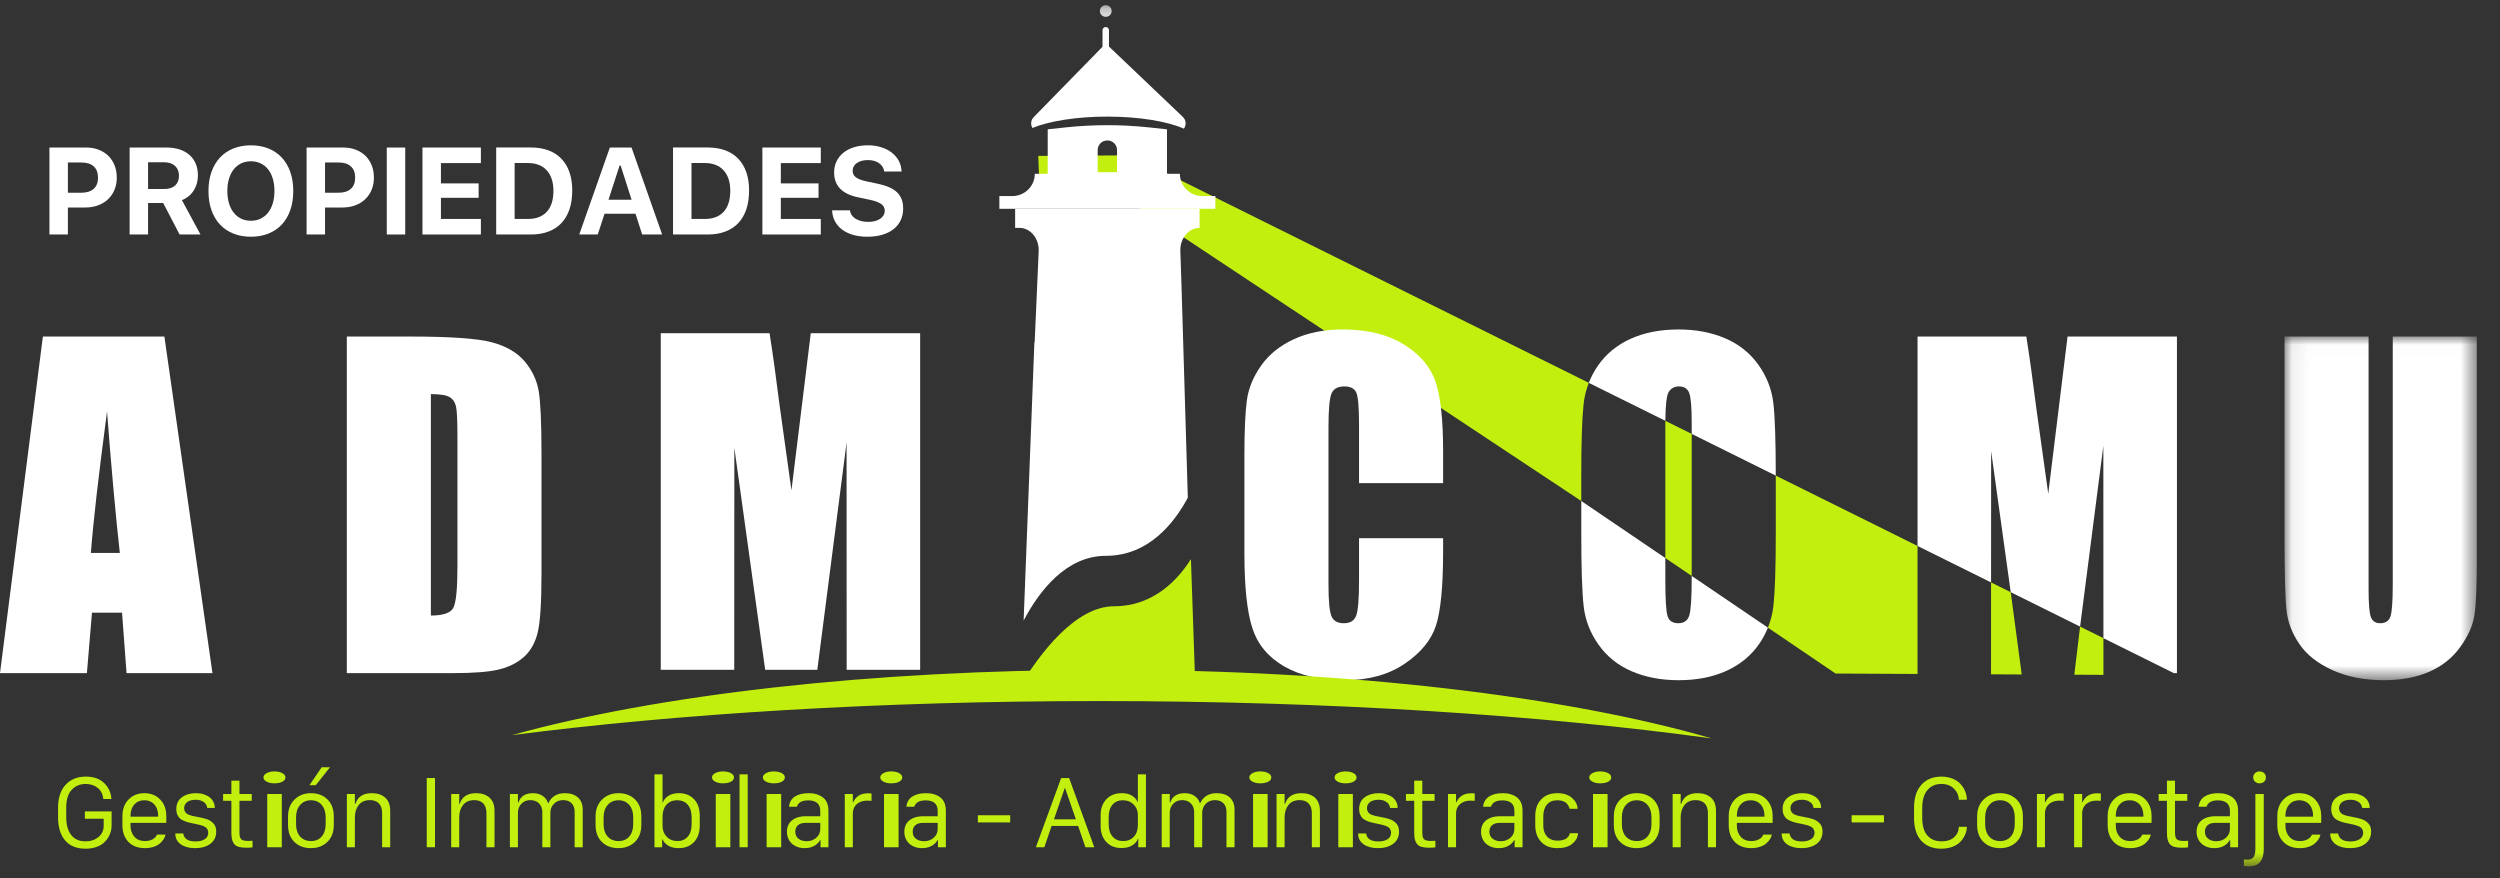 <?xml version="1.0" encoding="UTF-8"?>
<svg width="148px" height="52px" viewBox="0 0 148 52" version="1.1" xmlns="http://www.w3.org/2000/svg" xmlns:xlink="http://www.w3.org/1999/xlink">
    <rect x="0" y="0" width="148" height="52" fill="#333333" stroke="none"/>
    <title>85CCFAC1-A8A5-4CFF-AE69-D2D12B3D9A29</title>
    <defs>
        <polygon id="path-1" points="0.069 0.016 11.452 0.016 11.452 20.362 0.069 20.362"></polygon>
        <polygon id="path-3" points="0 51.288 146.98 51.288 146.98 0.308 0 0.308"></polygon>
    </defs>
    <g id="Page-1" stroke="none" stroke-width="1" fill="none" fill-rule="evenodd">
        <g id="Experiencia-Admicomu" transform="translate(-154, -136)">
            <g id="Group-104-Copy-3" transform="translate(154, 136)">
                <g id="Group-28" transform="translate(0, 9)">
                    <path d="M7.094,23.735 C6.842,21.478 6.59,18.688 6.336,15.365 C5.829,19.181 5.511,21.971 5.381,23.735 L7.094,23.735 Z M9.732,10.922 L12.578,30.849 L7.492,30.849 L7.225,27.268 L5.445,27.268 L5.145,30.849 L0,30.849 L2.539,10.922 L9.732,10.922 Z" id="Fill-1" fill="#FFFFFF"></path>
                    <path d="M25.508,14.332 L25.508,27.44 C26.224,27.44 26.666,27.29 26.832,26.991 C26.997,26.691 27.08,25.877 27.08,24.548 L27.08,16.806 C27.08,15.903 27.052,15.325 26.997,15.07 C26.942,14.816 26.816,14.629 26.619,14.51 C26.422,14.391 26.051,14.332 25.508,14.332 L25.508,14.332 Z M20.531,10.923 L24.255,10.923 C26.658,10.923 28.283,11.037 29.131,11.267 C29.978,11.497 30.622,11.875 31.064,12.399 C31.505,12.924 31.781,13.509 31.891,14.153 C32.001,14.797 32.057,16.063 32.057,17.95 L32.057,24.929 C32.057,26.718 31.976,27.914 31.814,28.516 C31.653,29.12 31.371,29.592 30.969,29.932 C30.567,30.273 30.071,30.511 29.48,30.646 C28.888,30.782 27.998,30.849 26.808,30.849 L20.531,30.849 L20.531,10.923 Z" id="Fill-3" fill="#FFFFFF"></path>
                    <path d="M54.473,10.724 L54.473,30.651 L50.123,30.651 L50.117,17.198 L48.385,30.651 L45.299,30.651 L43.473,17.506 L43.467,30.651 L39.117,30.651 L39.117,10.724 L45.557,10.724 C45.748,11.922 45.944,13.334 46.147,14.96 L46.854,20.029 L47.998,10.724 L54.473,10.724 Z" id="Fill-5" fill="#FFFFFF"></path>
                    <g id="Group-9" transform="translate(135.175, 10.906)">
                        <mask id="mask-2" fill="white">
                            <use xlink:href="#path-1"></use>
                        </mask>
                        <g id="Clip-8"></g>
                        <path d="M11.453,0.016 L11.453,13.334 C11.453,14.843 11.405,15.904 11.311,16.515 C11.216,17.127 10.937,17.754 10.471,18.398 C10.007,19.043 9.394,19.531 8.634,19.863 C7.872,20.195 6.976,20.362 5.944,20.362 C4.801,20.362 3.793,20.165 2.918,19.771 C2.043,19.377 1.388,18.864 0.956,18.232 C0.522,17.6 0.265,16.934 0.187,16.232 C0.108,15.531 0.069,14.056 0.069,11.807 L0.069,0.016 L5.045,0.016 L5.045,14.958 C5.045,15.828 5.091,16.384 5.181,16.626 C5.272,16.868 5.456,16.989 5.731,16.989 C6.046,16.989 6.249,16.856 6.34,16.589 C6.43,16.322 6.476,15.693 6.476,14.7 L6.476,0.016 L11.453,0.016 Z" id="Fill-7" fill="#FFFFFF" mask="url(#mask-2)"></path>
                    </g>
                    <path d="M100.149,25.2 C100.149,26.374 100.102,27.116 100.007,27.428 C99.912,27.739 99.696,27.895 99.357,27.895 C99.026,27.895 98.815,27.76 98.725,27.489 C98.634,27.219 98.588,26.504 98.588,25.347 L98.588,24.036 L93.612,20.659 L93.612,22.591 C93.612,24.642 93.659,26.078 93.754,26.899 C93.848,27.719 94.144,28.478 94.64,29.175 C95.137,29.873 95.793,30.396 96.608,30.745 C97.424,31.093 98.344,31.268 99.369,31.268 C100.448,31.268 101.394,31.083 102.206,30.714 C103.018,30.344 103.662,29.815 104.139,29.126 C104.352,28.818 104.524,28.494 104.661,28.156 L100.149,25.095 L100.149,25.2 Z" id="Fill-10" fill="#FFFFFF"></path>
                    <path d="M98.796,14.19 C98.933,13.981 99.132,13.876 99.392,13.876 C99.699,13.876 99.903,14.006 100.001,14.264 C100.099,14.523 100.149,15.115 100.149,16.042 L100.149,16.687 L105.125,19.157 C105.125,17.119 105.078,15.691 104.984,14.873 C104.889,14.053 104.594,13.293 104.097,12.596 C103.601,11.899 102.945,11.376 102.129,11.027 C101.313,10.678 100.393,10.504 99.369,10.504 C98.289,10.504 97.344,10.689 96.531,11.058 C95.72,11.427 95.075,11.956 94.599,12.645 C94.375,12.969 94.195,13.309 94.056,13.664 L98.59,15.913 C98.596,14.968 98.663,14.39 98.796,14.19" id="Fill-12" fill="#FFFFFF"></path>
                    <path d="M98.588,16.042 L98.588,24.036 L100.149,25.095 L100.149,16.687 L98.59,15.914 C98.589,15.957 98.588,15.997 98.588,16.042" id="Fill-14" fill="#C3EF0F"></path>
                    <path d="M94.056,13.664 C93.9,14.066 93.796,14.487 93.748,14.929 C93.657,15.761 93.611,17.179 93.611,19.181 L93.611,20.659 L66.114,2.428 L61.545,2.428 L61.466,0.228 L67.352,0.194 L67.345,0.41 L94.056,13.664 Z" id="Fill-16" fill="#C3EF0F"></path>
                    <path d="M117.875,17.704 L119.035,26.058 L123.141,28.095 L124.518,17.396 L124.523,28.781 L128.692,30.849 L128.875,30.849 L128.875,10.922 L122.399,10.922 L121.256,20.227 L120.549,15.159 C120.346,13.532 120.149,12.12 119.958,10.922 L113.519,10.922 L113.519,23.321 L117.871,25.48 L117.875,17.704 Z" id="Fill-18" fill="#FFFFFF"></path>
                    <path d="M105.126,19.156 C105.126,19.165 105.126,19.172 105.126,19.181 L105.126,22.59 C105.126,24.593 105.08,26.01 104.99,26.843 C104.94,27.303 104.828,27.74 104.661,28.157 L108.665,30.874 L113.518,30.898 L113.518,23.321 L105.126,19.156 Z" id="Fill-20" fill="#C3EF0F"></path>
                    <polygon id="Fill-22" fill="#C3EF0F" points="123.141 28.095 122.799 30.943 124.524 30.952 124.523 28.781"></polygon>
                    <polygon id="Fill-24" fill="#C3EF0F" points="117.871 25.48 117.869 30.919 119.685 30.928 119.035 26.058"></polygon>
                    <path d="M85.432,19.6 L80.455,19.6 L80.455,16.136 C80.455,15.129 80.402,14.501 80.296,14.251 C80.189,14.002 79.954,13.876 79.592,13.876 C79.182,13.876 78.922,14.028 78.812,14.331 C78.701,14.635 78.646,15.292 78.646,16.301 L78.646,25.557 C78.646,26.525 78.701,27.157 78.812,27.452 C78.922,27.747 79.17,27.896 79.557,27.896 C79.927,27.896 80.169,27.747 80.284,27.451 C80.398,27.155 80.455,26.46 80.455,25.366 L80.455,22.861 L85.432,22.861 L85.432,23.638 C85.432,25.7 85.291,27.163 85.012,28.026 C84.732,28.889 84.114,29.645 83.156,30.294 C82.199,30.943 81.018,31.268 79.616,31.268 C78.158,31.268 76.956,30.992 76.01,30.443 C75.065,29.893 74.438,29.132 74.131,28.159 C73.823,27.187 73.669,25.725 73.669,23.772 L73.669,17.95 C73.669,16.515 73.717,15.437 73.812,14.719 C73.906,14.002 74.188,13.31 74.657,12.645 C75.125,11.981 75.775,11.457 76.607,11.076 C77.438,10.695 78.394,10.504 79.474,10.504 C80.939,10.504 82.15,10.799 83.103,11.389 C84.056,11.979 84.683,12.714 84.983,13.595 C85.282,14.476 85.432,15.846 85.432,17.706 L85.432,19.6 Z" id="Fill-26" fill="#FFFFFF"></path>
                </g>
                <g id="Group-103" transform="translate(1, 0)">
                    <path d="M69.022,6.918 L64.651,2.755 L64.651,1.788 C64.651,1.684 64.565,1.599 64.46,1.599 C64.355,1.599 64.269,1.684 64.269,1.788 L64.269,2.768 L60.199,6.931 C60.013,7.121 60.007,7.382 60.121,7.576 C61.107,7.169 62.725,6.903 64.555,6.903 C66.447,6.903 68.112,7.187 69.087,7.617 C69.231,7.415 69.235,7.121 69.022,6.918" id="Fill-29" fill="#FFFFFF"></path>
                    <path d="M65.128,10.196 L63.983,10.196 L63.983,8.879 C63.983,8.567 64.239,8.314 64.555,8.314 C64.871,8.314 65.128,8.567 65.128,8.879 L65.128,10.196 Z M70.185,11.608 C69.447,11.608 68.849,11.018 68.849,10.29 L68.086,10.29 L68.086,7.656 L67.013,7.541 C65.379,7.367 63.731,7.367 62.097,7.541 L61.025,7.656 L61.025,10.29 L60.261,10.29 C60.261,11.018 59.663,11.608 58.925,11.608 L58.162,11.608 L58.162,12.361 L70.949,12.361 L70.949,11.608 L70.185,11.608 Z" id="Fill-31" fill="#FFFFFF"></path>
                    <path d="M70.015,13.49 L70.015,12.361 L59.096,12.361 L59.096,13.49 L59.352,13.49 C60.015,13.49 60.537,14.14 60.489,14.903 L60.253,20.242 C60.248,20.25 60.242,20.259 60.236,20.267 L59.599,36.736 C60.524,34.983 62.116,32.904 64.474,32.904 C67.003,32.904 68.526,30.947 69.319,29.462 L68.936,16.612 L68.876,14.86 C68.85,14.113 69.368,13.49 70.015,13.49" id="Fill-33" fill="#FFFFFF"></path>
                    <path d="M64.963,35.89 C62.658,35.89 60.556,38.689 59.348,40.689 L59.34,40.878 L69.771,40.878 L69.503,33.099 C68.804,34.214 67.356,35.89 64.963,35.89" id="Fill-35" fill="#C3EF0F"></path>
                    <path d="M64.078,41.503 C77.67,41.503 90.218,42.326 100.339,43.717 C91.801,41.236 78.904,39.654 64.472,39.654 C50.425,39.654 37.832,41.152 29.297,43.521 C39.151,42.249 51.141,41.503 64.078,41.503" id="Fill-37" fill="#C3EF0F"></path>
                    <path d="M5.596,47.301 L5.119,47.301 C5.081,47.001 4.965,46.778 4.771,46.631 C4.575,46.484 4.343,46.41 4.073,46.41 C3.736,46.41 3.459,46.526 3.244,46.758 C3.029,46.989 2.921,47.34 2.921,47.811 L2.921,48.384 C2.921,48.835 3.019,49.184 3.215,49.433 C3.41,49.682 3.692,49.807 4.061,49.807 C4.371,49.807 4.628,49.721 4.832,49.55 C5.036,49.378 5.138,49.156 5.138,48.884 L5.138,48.47 L4.025,48.47 L4.025,48.034 L5.607,48.034 L5.607,48.884 C5.607,48.994 5.593,49.107 5.561,49.224 C5.531,49.341 5.478,49.461 5.402,49.587 C5.327,49.712 5.231,49.821 5.117,49.918 C5.003,50.013 4.854,50.091 4.674,50.152 C4.493,50.213 4.291,50.243 4.067,50.243 C3.536,50.243 3.131,50.079 2.854,49.752 C2.576,49.425 2.438,48.969 2.438,48.384 L2.438,47.811 C2.438,47.231 2.587,46.781 2.885,46.458 C3.183,46.136 3.583,45.975 4.084,45.975 C4.537,45.975 4.896,46.1 5.16,46.352 C5.425,46.604 5.571,46.92 5.596,47.301" id="Fill-39" fill="#C3EF0F"></path>
                    <path d="M6.727,48.348 L8.362,48.348 L8.362,48.294 C8.362,48.11 8.328,47.948 8.26,47.808 C8.192,47.668 8.096,47.561 7.972,47.487 C7.848,47.412 7.705,47.375 7.543,47.375 C7.299,47.375 7.102,47.458 6.952,47.625 C6.802,47.791 6.727,48.014 6.727,48.294 L6.727,48.348 Z M7.582,50.21 C7.165,50.21 6.838,50.086 6.601,49.839 C6.364,49.592 6.246,49.258 6.246,48.837 L6.246,48.326 C6.246,47.913 6.367,47.581 6.609,47.331 C6.852,47.082 7.164,46.956 7.546,46.956 C7.928,46.956 8.24,47.082 8.482,47.331 C8.725,47.581 8.846,47.913 8.846,48.326 L8.846,48.712 L6.727,48.712 L6.727,48.872 C6.727,49.139 6.802,49.359 6.952,49.531 C7.102,49.704 7.312,49.791 7.582,49.791 C7.769,49.791 7.925,49.753 8.05,49.679 C8.176,49.605 8.257,49.515 8.292,49.41 L8.798,49.41 C8.783,49.499 8.748,49.587 8.692,49.675 C8.636,49.763 8.561,49.849 8.466,49.932 C8.371,50.014 8.246,50.081 8.092,50.132 C7.939,50.184 7.769,50.21 7.582,50.21 L7.582,50.21 Z" id="Fill-41" fill="#C3EF0F"></path>
                    <path d="M9.437,47.902 C9.437,47.591 9.549,47.356 9.771,47.196 C9.994,47.036 10.27,46.956 10.6,46.956 C10.766,46.956 10.919,46.978 11.059,47.022 C11.198,47.067 11.317,47.127 11.414,47.203 C11.51,47.279 11.585,47.371 11.637,47.477 C11.689,47.583 11.716,47.701 11.716,47.828 L11.268,47.828 C11.261,47.747 11.233,47.671 11.185,47.6 C11.136,47.529 11.059,47.469 10.952,47.419 C10.846,47.37 10.721,47.345 10.578,47.345 C10.446,47.345 10.329,47.364 10.228,47.402 C10.128,47.441 10.048,47.5 9.989,47.578 C9.931,47.656 9.901,47.747 9.901,47.85 C9.901,47.923 9.917,47.986 9.948,48.04 C9.978,48.093 10.013,48.135 10.052,48.165 C10.091,48.195 10.149,48.225 10.224,48.252 C10.3,48.28 10.362,48.298 10.41,48.307 C10.458,48.316 10.529,48.33 10.623,48.348 C10.63,48.348 10.637,48.349 10.644,48.351 C10.65,48.353 10.657,48.354 10.665,48.354 C10.672,48.354 10.679,48.357 10.687,48.363 C10.799,48.381 10.896,48.4 10.978,48.419 C11.06,48.438 11.146,48.463 11.238,48.493 C11.329,48.524 11.405,48.56 11.467,48.602 C11.528,48.645 11.586,48.695 11.642,48.754 C11.697,48.813 11.737,48.882 11.762,48.963 C11.787,49.044 11.8,49.134 11.8,49.234 C11.8,49.539 11.685,49.778 11.456,49.951 C11.226,50.123 10.924,50.21 10.547,50.21 C10.198,50.21 9.917,50.134 9.701,49.982 C9.486,49.831 9.378,49.617 9.378,49.341 L9.848,49.341 C9.895,49.656 10.135,49.813 10.569,49.813 C10.741,49.813 10.885,49.789 11.001,49.741 C11.118,49.693 11.201,49.632 11.251,49.558 C11.302,49.483 11.327,49.394 11.327,49.291 C11.327,49.222 11.312,49.16 11.284,49.107 C11.255,49.054 11.22,49.011 11.179,48.979 C11.138,48.947 11.077,48.916 10.996,48.886 C10.915,48.857 10.844,48.836 10.783,48.823 C10.723,48.81 10.636,48.792 10.525,48.768 C10.377,48.738 10.261,48.713 10.175,48.692 C10.09,48.671 9.993,48.637 9.885,48.591 C9.776,48.546 9.694,48.494 9.637,48.438 C9.58,48.382 9.533,48.309 9.495,48.221 C9.456,48.131 9.437,48.025 9.437,47.902" id="Fill-43" fill="#C3EF0F"></path>
                    <path d="M12.698,47.006 L12.698,46.215 L13.176,46.215 L13.176,47.006 L13.903,47.006 L13.903,47.408 L13.176,47.408 L13.176,49.302 C13.176,49.433 13.192,49.533 13.225,49.602 C13.257,49.67 13.311,49.719 13.384,49.745 C13.458,49.771 13.564,49.785 13.704,49.785 C13.79,49.785 13.872,49.781 13.95,49.774 L13.95,50.162 C13.876,50.178 13.753,50.185 13.581,50.185 C13.397,50.185 13.246,50.168 13.13,50.134 C13.013,50.1 12.924,50.043 12.861,49.963 C12.799,49.883 12.756,49.79 12.733,49.685 C12.709,49.579 12.698,49.444 12.698,49.28 L12.698,47.408 L12.208,47.408 L12.208,47.006 L12.698,47.006 Z" id="Fill-45" fill="#C3EF0F"></path>
                    <mask id="mask-4" fill="white">
                        <use xlink:href="#path-3"></use>
                    </mask>
                    <g id="Clip-48"></g>
                    <path d="M14.82,50.157 L15.682,50.157 L15.682,47.006 L14.82,47.006 L14.82,50.157 Z M14.597,46.024 C14.597,45.921 14.661,45.836 14.786,45.769 C14.913,45.702 15.067,45.668 15.248,45.668 C15.436,45.668 15.591,45.702 15.714,45.769 C15.837,45.836 15.898,45.921 15.898,46.024 C15.898,46.094 15.871,46.156 15.815,46.209 C15.76,46.262 15.682,46.303 15.581,46.332 C15.48,46.36 15.369,46.374 15.248,46.374 C15.067,46.374 14.913,46.341 14.786,46.275 C14.661,46.209 14.597,46.125 14.597,46.024 L14.597,46.024 Z" id="Fill-47" fill="#C3EF0F" mask="url(#mask-4)"></path>
                    <path d="M17.318,46.485 L18.045,45.423 L18.534,45.423 L17.693,46.485 L17.318,46.485 Z M16.527,48.385 L16.527,48.778 C16.527,48.986 16.562,49.166 16.632,49.316 C16.702,49.467 16.803,49.584 16.935,49.667 C17.068,49.749 17.225,49.791 17.408,49.791 C17.682,49.791 17.896,49.7 18.049,49.518 C18.203,49.336 18.28,49.089 18.28,48.778 L18.28,48.385 C18.28,48.077 18.201,47.833 18.044,47.65 C17.886,47.467 17.675,47.375 17.409,47.375 C17.143,47.375 16.93,47.468 16.769,47.653 C16.608,47.837 16.527,48.081 16.527,48.385 L16.527,48.385 Z M17.408,46.956 C17.807,46.956 18.132,47.078 18.383,47.323 C18.635,47.567 18.761,47.904 18.761,48.332 L18.761,48.831 C18.761,49.26 18.634,49.597 18.381,49.842 C18.127,50.087 17.803,50.21 17.408,50.21 C17.003,50.21 16.676,50.088 16.426,49.844 C16.177,49.6 16.052,49.263 16.052,48.831 L16.052,48.332 C16.052,47.918 16.18,47.585 16.435,47.334 C16.69,47.082 17.015,46.956 17.408,46.956 L17.408,46.956 Z" id="Fill-49" fill="#C3EF0F" mask="url(#mask-4)"></path>
                    <path d="M19.534,50.157 L19.534,47.006 L20.009,47.006 L20.009,47.588 L20.04,47.588 C20.176,47.167 20.499,46.956 21.01,46.956 C21.343,46.956 21.608,47.045 21.805,47.222 C22.002,47.4 22.1,47.657 22.1,47.993 L22.1,50.157 L21.622,50.157 L21.622,48.142 C21.622,47.89 21.559,47.698 21.433,47.565 C21.308,47.433 21.13,47.367 20.901,47.367 C20.61,47.367 20.389,47.463 20.237,47.655 C20.085,47.847 20.009,48.092 20.009,48.39 L20.009,50.157 L19.534,50.157 Z" id="Fill-50" fill="#C3EF0F" mask="url(#mask-4)"></path>
                    <polygon id="Fill-51" fill="#C3EF0F" mask="url(#mask-4)" points="24.264 50.157 24.753 50.157 24.753 46.06 24.264 46.06"></polygon>
                    <path d="M25.71,50.157 L25.71,47.006 L26.185,47.006 L26.185,47.588 L26.216,47.588 C26.352,47.167 26.675,46.956 27.186,46.956 C27.519,46.956 27.784,47.045 27.981,47.222 C28.178,47.4 28.276,47.657 28.276,47.993 L28.276,50.157 L27.798,50.157 L27.798,48.142 C27.798,47.89 27.735,47.698 27.609,47.565 C27.484,47.433 27.306,47.367 27.077,47.367 C26.786,47.367 26.565,47.463 26.413,47.655 C26.261,47.847 26.185,48.092 26.185,48.39 L26.185,50.157 L25.71,50.157 Z" id="Fill-52" fill="#C3EF0F" mask="url(#mask-4)"></path>
                    <path d="M29.186,50.157 L29.186,47.006 L29.661,47.006 L29.661,47.505 L29.692,47.505 C29.815,47.139 30.102,46.956 30.553,46.956 C30.672,46.956 30.781,46.971 30.881,47.002 C30.981,47.032 31.068,47.074 31.141,47.127 C31.215,47.181 31.278,47.242 31.33,47.313 C31.382,47.384 31.419,47.462 31.442,47.546 L31.467,47.546 C31.54,47.373 31.657,47.231 31.821,47.121 C31.984,47.011 32.189,46.956 32.437,46.956 C32.771,46.956 33.031,47.041 33.217,47.211 C33.403,47.381 33.497,47.623 33.497,47.938 L33.497,50.157 L33.019,50.157 L33.019,48.051 C33.019,47.845 32.959,47.68 32.841,47.554 C32.723,47.43 32.552,47.367 32.328,47.367 C32.114,47.367 31.936,47.439 31.794,47.583 C31.652,47.728 31.582,47.908 31.582,48.125 L31.582,50.157 L31.106,50.157 L31.106,48.081 C31.106,47.87 31.042,47.698 30.914,47.565 C30.785,47.433 30.611,47.367 30.391,47.367 C30.18,47.367 30.006,47.438 29.868,47.581 C29.73,47.723 29.661,47.903 29.661,48.12 L29.661,50.157 L29.186,50.157 Z" id="Fill-53" fill="#C3EF0F" mask="url(#mask-4)"></path>
                    <path d="M34.733,48.385 L34.733,48.779 C34.733,48.987 34.768,49.166 34.838,49.317 C34.908,49.467 35.009,49.584 35.141,49.667 C35.274,49.75 35.431,49.791 35.614,49.791 C35.888,49.791 36.102,49.7 36.255,49.518 C36.409,49.336 36.486,49.089 36.486,48.779 L36.486,48.385 C36.486,48.077 36.407,47.833 36.25,47.65 C36.092,47.467 35.881,47.375 35.615,47.375 C35.349,47.375 35.136,47.468 34.975,47.653 C34.814,47.837 34.733,48.081 34.733,48.385 M35.614,46.956 C36.013,46.956 36.338,47.079 36.589,47.323 C36.841,47.567 36.967,47.904 36.967,48.332 L36.967,48.831 C36.967,49.259 36.84,49.596 36.587,49.841 C36.333,50.087 36.009,50.21 35.614,50.21 C35.209,50.21 34.882,50.088 34.632,49.844 C34.383,49.601 34.258,49.263 34.258,48.831 L34.258,48.332 C34.258,47.919 34.386,47.586 34.641,47.334 C34.896,47.082 35.221,46.956 35.614,46.956" id="Fill-54" fill="#C3EF0F" mask="url(#mask-4)"></path>
                    <path d="M39.112,49.791 C39.364,49.791 39.566,49.703 39.717,49.529 C39.87,49.354 39.946,49.098 39.946,48.762 L39.946,48.412 C39.946,48.079 39.87,47.824 39.72,47.644 C39.57,47.465 39.362,47.375 39.096,47.375 C38.959,47.375 38.837,47.398 38.728,47.444 C38.619,47.49 38.528,47.554 38.454,47.636 C38.38,47.718 38.323,47.819 38.283,47.939 C38.243,48.059 38.223,48.191 38.223,48.332 L38.223,48.895 C38.223,49.152 38.305,49.366 38.469,49.535 C38.633,49.706 38.848,49.791 39.112,49.791 M39.177,50.21 C38.929,50.21 38.724,50.161 38.563,50.064 C38.402,49.966 38.289,49.842 38.223,49.691 L38.198,49.691 L38.198,50.157 L37.745,50.157 L37.745,45.842 L38.223,45.842 L38.223,47.505 L38.246,47.505 C38.289,47.36 38.393,47.232 38.557,47.121 C38.722,47.011 38.934,46.956 39.193,46.956 C39.566,46.956 39.865,47.076 40.089,47.315 C40.314,47.553 40.426,47.88 40.426,48.294 L40.426,48.873 C40.426,49.286 40.312,49.612 40.084,49.851 C39.855,50.09 39.553,50.21 39.177,50.21" id="Fill-55" fill="#C3EF0F" mask="url(#mask-4)"></path>
                    <path d="M41.373,50.157 L42.235,50.157 L42.235,47.006 L41.373,47.006 L41.373,50.157 Z M41.151,46.024 C41.151,45.921 41.215,45.836 41.341,45.769 C41.466,45.702 41.62,45.668 41.802,45.668 C41.99,45.668 42.145,45.702 42.268,45.769 C42.39,45.836 42.452,45.921 42.452,46.024 C42.452,46.094 42.424,46.156 42.369,46.209 C42.314,46.262 42.235,46.303 42.134,46.332 C42.033,46.36 41.922,46.374 41.802,46.374 C41.62,46.374 41.466,46.341 41.341,46.275 C41.215,46.209 41.151,46.125 41.151,46.024 L41.151,46.024 Z" id="Fill-56" fill="#C3EF0F" mask="url(#mask-4)"></path>
                    <polygon id="Fill-57" fill="#C3EF0F" mask="url(#mask-4)" points="42.78 50.157 43.264 50.157 43.264 45.842 42.78 45.842"></polygon>
                    <path d="M44.384,50.157 L45.246,50.157 L45.246,47.006 L44.384,47.006 L44.384,50.157 Z M44.162,46.024 C44.162,45.921 44.225,45.836 44.351,45.769 C44.477,45.702 44.631,45.668 44.813,45.668 C45,45.668 45.155,45.702 45.279,45.769 C45.401,45.836 45.463,45.921 45.463,46.024 C45.463,46.094 45.435,46.156 45.379,46.209 C45.324,46.262 45.246,46.303 45.145,46.332 C45.044,46.36 44.933,46.374 44.813,46.374 C44.631,46.374 44.477,46.341 44.351,46.275 C44.225,46.209 44.162,46.125 44.162,46.024 L44.162,46.024 Z" id="Fill-58" fill="#C3EF0F" mask="url(#mask-4)"></path>
                    <path d="M46.749,49.801 C46.978,49.801 47.17,49.732 47.326,49.595 C47.482,49.457 47.56,49.285 47.56,49.079 L47.56,48.713 L46.715,48.713 C46.497,48.713 46.337,48.76 46.234,48.856 C46.132,48.951 46.081,49.078 46.081,49.234 C46.081,49.418 46.146,49.558 46.276,49.655 C46.407,49.753 46.564,49.801 46.749,49.801 M46.629,50.21 C46.478,50.21 46.337,50.186 46.207,50.138 C46.076,50.09 45.966,50.025 45.877,49.942 C45.787,49.86 45.716,49.758 45.664,49.638 C45.612,49.517 45.586,49.384 45.586,49.239 C45.586,49.055 45.628,48.896 45.712,48.759 C45.796,48.623 45.923,48.517 46.093,48.438 C46.264,48.36 46.468,48.321 46.704,48.321 L47.56,48.321 L47.56,47.999 C47.56,47.789 47.498,47.634 47.374,47.532 C47.25,47.431 47.075,47.381 46.85,47.381 C46.48,47.381 46.255,47.507 46.173,47.758 L45.709,47.758 C45.735,47.494 45.85,47.294 46.054,47.159 C46.258,47.024 46.531,46.956 46.872,46.956 C47.217,46.956 47.498,47.04 47.716,47.208 C47.934,47.377 48.043,47.638 48.043,47.993 L48.043,50.158 L47.576,50.158 L47.576,49.732 L47.56,49.732 C47.358,50.051 47.048,50.21 46.629,50.21" id="Fill-59" fill="#C3EF0F" mask="url(#mask-4)"></path>
                    <path d="M49.012,50.157 L49.012,47.006 L49.487,47.006 L49.487,47.494 L49.512,47.494 C49.566,47.352 49.664,47.228 49.806,47.121 C49.947,47.015 50.147,46.962 50.407,46.962 C50.446,46.962 50.508,46.965 50.594,46.973 L50.594,47.408 C50.547,47.401 50.465,47.397 50.348,47.397 C50.162,47.397 50.003,47.433 49.871,47.503 C49.74,47.574 49.643,47.666 49.581,47.779 C49.518,47.892 49.487,48.021 49.487,48.166 L49.487,50.157 L49.012,50.157 Z" id="Fill-60" fill="#C3EF0F" mask="url(#mask-4)"></path>
                    <path d="M51.334,50.157 L52.196,50.157 L52.196,47.006 L51.334,47.006 L51.334,50.157 Z M51.112,46.024 C51.112,45.921 51.176,45.836 51.302,45.769 C51.427,45.702 51.581,45.668 51.762,45.668 C51.951,45.668 52.106,45.702 52.229,45.769 C52.351,45.836 52.413,45.921 52.413,46.024 C52.413,46.094 52.385,46.156 52.33,46.209 C52.275,46.262 52.196,46.303 52.095,46.332 C51.994,46.36 51.883,46.374 51.762,46.374 C51.581,46.374 51.427,46.341 51.302,46.275 C51.176,46.209 51.112,46.125 51.112,46.024 L51.112,46.024 Z" id="Fill-61" fill="#C3EF0F" mask="url(#mask-4)"></path>
                    <path d="M53.699,49.801 C53.928,49.801 54.121,49.732 54.277,49.595 C54.432,49.457 54.51,49.285 54.51,49.079 L54.51,48.713 L53.666,48.713 C53.448,48.713 53.287,48.76 53.185,48.856 C53.083,48.951 53.031,49.078 53.031,49.234 C53.031,49.418 53.096,49.558 53.227,49.655 C53.357,49.753 53.515,49.801 53.699,49.801 M53.579,50.21 C53.428,50.21 53.287,50.186 53.157,50.138 C53.027,50.09 52.917,50.025 52.827,49.942 C52.738,49.86 52.667,49.758 52.615,49.638 C52.563,49.517 52.536,49.384 52.536,49.239 C52.536,49.055 52.578,48.896 52.662,48.759 C52.746,48.623 52.873,48.517 53.044,48.438 C53.214,48.36 53.418,48.321 53.655,48.321 L54.51,48.321 L54.51,47.999 C54.51,47.789 54.448,47.634 54.324,47.532 C54.2,47.431 54.025,47.381 53.8,47.381 C53.431,47.381 53.205,47.507 53.124,47.758 L52.659,47.758 C52.686,47.494 52.801,47.294 53.005,47.159 C53.209,47.024 53.481,46.956 53.822,46.956 C54.167,46.956 54.449,47.04 54.667,47.208 C54.885,47.377 54.994,47.638 54.994,47.993 L54.994,50.158 L54.527,50.158 L54.527,49.732 L54.51,49.732 C54.309,50.051 53.999,50.21 53.579,50.21" id="Fill-62" fill="#C3EF0F" mask="url(#mask-4)"></path>
                    <polygon id="Fill-63" fill="#C3EF0F" mask="url(#mask-4)" points="56.889 48.687 58.804 48.687 58.804 48.263 56.889 48.263"></polygon>
                    <path d="M62.052,46.65 L62.035,46.65 L61.395,48.506 L62.692,48.506 L62.052,46.65 Z M60.824,50.157 L60.324,50.157 L61.82,46.06 L62.292,46.06 L63.782,50.157 L63.257,50.157 L62.826,48.895 L61.255,48.895 L60.824,50.157 Z" id="Fill-64" fill="#C3EF0F" mask="url(#mask-4)"></path>
                    <path d="M65.472,47.375 C65.213,47.375 65.008,47.463 64.858,47.639 C64.709,47.814 64.633,48.059 64.633,48.373 L64.633,48.787 C64.633,49.103 64.71,49.349 64.864,49.526 C65.017,49.702 65.227,49.791 65.49,49.791 C65.754,49.791 65.965,49.706 66.124,49.536 C66.281,49.366 66.361,49.134 66.361,48.842 L66.361,48.252 C66.361,48 66.278,47.791 66.111,47.625 C65.944,47.459 65.731,47.375 65.472,47.375 M65.407,46.956 C65.656,46.956 65.858,47.006 66.016,47.105 C66.173,47.204 66.281,47.324 66.338,47.466 L66.361,47.466 L66.361,45.842 L66.839,45.842 L66.839,50.158 L66.386,50.158 L66.386,49.658 L66.361,49.658 C66.32,49.8 66.213,49.926 66.043,50.037 C65.871,50.149 65.653,50.204 65.391,50.204 C65.022,50.204 64.724,50.087 64.498,49.851 C64.272,49.616 64.158,49.3 64.158,48.906 L64.158,48.252 C64.158,47.866 64.272,47.553 64.498,47.315 C64.724,47.076 65.028,46.956 65.407,46.956" id="Fill-65" fill="#C3EF0F" mask="url(#mask-4)"></path>
                    <path d="M67.774,50.157 L67.774,47.006 L68.249,47.006 L68.249,47.505 L68.28,47.505 C68.403,47.139 68.69,46.956 69.141,46.956 C69.26,46.956 69.369,46.971 69.469,47.002 C69.569,47.032 69.656,47.074 69.729,47.127 C69.803,47.181 69.866,47.242 69.918,47.313 C69.97,47.384 70.007,47.462 70.03,47.546 L70.055,47.546 C70.128,47.373 70.245,47.231 70.409,47.121 C70.572,47.011 70.777,46.956 71.025,46.956 C71.359,46.956 71.619,47.041 71.805,47.211 C71.991,47.381 72.085,47.623 72.085,47.938 L72.085,50.157 L71.607,50.157 L71.607,48.051 C71.607,47.845 71.547,47.68 71.429,47.554 C71.311,47.43 71.14,47.367 70.916,47.367 C70.702,47.367 70.524,47.439 70.382,47.583 C70.24,47.728 70.17,47.908 70.17,48.125 L70.17,50.157 L69.694,50.157 L69.694,48.081 C69.694,47.87 69.63,47.698 69.502,47.565 C69.373,47.433 69.199,47.367 68.979,47.367 C68.768,47.367 68.594,47.438 68.456,47.581 C68.318,47.723 68.249,47.903 68.249,48.12 L68.249,50.157 L67.774,50.157 Z" id="Fill-66" fill="#C3EF0F" mask="url(#mask-4)"></path>
                    <path d="M73.182,50.157 L74.044,50.157 L74.044,47.006 L73.182,47.006 L73.182,50.157 Z M72.96,46.024 C72.96,45.921 73.024,45.836 73.15,45.769 C73.276,45.702 73.429,45.668 73.611,45.668 C73.799,45.668 73.955,45.702 74.077,45.769 C74.2,45.836 74.261,45.921 74.261,46.024 C74.261,46.094 74.233,46.156 74.178,46.209 C74.123,46.262 74.044,46.303 73.943,46.332 C73.843,46.36 73.732,46.374 73.611,46.374 C73.429,46.374 73.276,46.341 73.15,46.275 C73.024,46.209 72.96,46.125 72.96,46.024 L72.96,46.024 Z" id="Fill-67" fill="#C3EF0F" mask="url(#mask-4)"></path>
                    <path d="M74.572,50.157 L74.572,47.006 L75.048,47.006 L75.048,47.588 L75.078,47.588 C75.214,47.167 75.538,46.956 76.048,46.956 C76.382,46.956 76.647,47.045 76.844,47.222 C77.04,47.4 77.139,47.657 77.139,47.993 L77.139,50.157 L76.661,50.157 L76.661,48.142 C76.661,47.89 76.598,47.698 76.472,47.565 C76.346,47.433 76.168,47.367 75.939,47.367 C75.649,47.367 75.427,47.463 75.275,47.655 C75.124,47.847 75.048,48.092 75.048,48.39 L75.048,50.157 L74.572,50.157 Z" id="Fill-68" fill="#C3EF0F" mask="url(#mask-4)"></path>
                    <path d="M78.228,50.157 L79.09,50.157 L79.09,47.006 L78.228,47.006 L78.228,50.157 Z M78.006,46.024 C78.006,45.921 78.07,45.836 78.195,45.769 C78.322,45.702 78.475,45.668 78.657,45.668 C78.845,45.668 79,45.702 79.123,45.769 C79.246,45.836 79.307,45.921 79.307,46.024 C79.307,46.094 79.279,46.156 79.224,46.209 C79.168,46.262 79.091,46.303 78.99,46.332 C78.889,46.36 78.778,46.374 78.657,46.374 C78.475,46.374 78.322,46.341 78.195,46.275 C78.07,46.209 78.006,46.125 78.006,46.024 L78.006,46.024 Z" id="Fill-69" fill="#C3EF0F" mask="url(#mask-4)"></path>
                    <path d="M79.461,47.902 C79.461,47.591 79.573,47.356 79.795,47.196 C80.017,47.036 80.294,46.956 80.624,46.956 C80.79,46.956 80.942,46.978 81.082,47.022 C81.222,47.067 81.341,47.127 81.438,47.203 C81.534,47.279 81.609,47.371 81.661,47.477 C81.713,47.583 81.74,47.701 81.74,47.828 L81.292,47.828 C81.284,47.747 81.257,47.671 81.209,47.6 C81.159,47.529 81.082,47.469 80.976,47.419 C80.87,47.37 80.745,47.345 80.602,47.345 C80.469,47.345 80.353,47.364 80.252,47.402 C80.151,47.441 80.072,47.5 80.013,47.578 C79.954,47.656 79.925,47.747 79.925,47.85 C79.925,47.923 79.941,47.986 79.972,48.04 C80.002,48.093 80.037,48.135 80.076,48.165 C80.115,48.195 80.172,48.225 80.248,48.252 C80.323,48.28 80.385,48.298 80.434,48.307 C80.482,48.316 80.553,48.33 80.647,48.348 C80.653,48.348 80.66,48.349 80.668,48.351 C80.674,48.353 80.68,48.354 80.689,48.354 C80.695,48.354 80.703,48.357 80.71,48.363 C80.823,48.381 80.919,48.4 81.001,48.419 C81.084,48.438 81.17,48.463 81.261,48.493 C81.353,48.524 81.429,48.56 81.49,48.602 C81.552,48.645 81.61,48.695 81.665,48.754 C81.721,48.813 81.76,48.882 81.785,48.963 C81.811,49.044 81.823,49.134 81.823,49.234 C81.823,49.539 81.709,49.778 81.48,49.951 C81.25,50.123 80.948,50.21 80.571,50.21 C80.222,50.21 79.941,50.134 79.725,49.982 C79.51,49.831 79.402,49.617 79.402,49.341 L79.872,49.341 C79.918,49.656 80.159,49.813 80.593,49.813 C80.764,49.813 80.909,49.789 81.025,49.741 C81.141,49.693 81.225,49.632 81.275,49.558 C81.326,49.483 81.351,49.394 81.351,49.291 C81.351,49.222 81.336,49.16 81.308,49.107 C81.278,49.054 81.243,49.011 81.203,48.979 C81.162,48.947 81.1,48.916 81.019,48.886 C80.939,48.857 80.868,48.836 80.807,48.823 C80.746,48.81 80.66,48.792 80.549,48.768 C80.401,48.738 80.284,48.713 80.199,48.692 C80.114,48.671 80.016,48.637 79.909,48.591 C79.8,48.546 79.718,48.494 79.661,48.438 C79.604,48.382 79.556,48.309 79.519,48.221 C79.48,48.131 79.461,48.025 79.461,47.902" id="Fill-70" fill="#C3EF0F" mask="url(#mask-4)"></path>
                    <path d="M82.722,47.006 L82.722,46.215 L83.2,46.215 L83.2,47.006 L83.927,47.006 L83.927,47.408 L83.2,47.408 L83.2,49.302 C83.2,49.433 83.216,49.533 83.249,49.602 C83.281,49.67 83.335,49.719 83.408,49.745 C83.482,49.771 83.588,49.785 83.728,49.785 C83.814,49.785 83.896,49.781 83.974,49.774 L83.974,50.162 C83.9,50.178 83.777,50.185 83.605,50.185 C83.421,50.185 83.27,50.168 83.154,50.134 C83.037,50.1 82.948,50.043 82.885,49.963 C82.823,49.883 82.78,49.79 82.757,49.685 C82.733,49.579 82.722,49.444 82.722,49.28 L82.722,47.408 L82.232,47.408 L82.232,47.006 L82.722,47.006 Z" id="Fill-71" fill="#C3EF0F" mask="url(#mask-4)"></path>
                    <path d="M84.722,50.157 L84.722,47.006 L85.197,47.006 L85.197,47.494 L85.222,47.494 C85.276,47.352 85.374,47.228 85.516,47.121 C85.657,47.015 85.858,46.962 86.117,46.962 C86.156,46.962 86.219,46.965 86.305,46.973 L86.305,47.408 C86.257,47.401 86.175,47.397 86.058,47.397 C85.872,47.397 85.713,47.433 85.582,47.503 C85.45,47.574 85.353,47.666 85.291,47.779 C85.228,47.892 85.197,48.021 85.197,48.166 L85.197,50.157 L84.722,50.157 Z" id="Fill-72" fill="#C3EF0F" mask="url(#mask-4)"></path>
                    <path d="M87.84,49.801 C88.069,49.801 88.261,49.732 88.417,49.595 C88.573,49.457 88.651,49.285 88.651,49.079 L88.651,48.713 L87.806,48.713 C87.588,48.713 87.428,48.76 87.325,48.856 C87.223,48.951 87.172,49.078 87.172,49.234 C87.172,49.418 87.237,49.558 87.367,49.655 C87.498,49.753 87.655,49.801 87.84,49.801 M87.72,50.21 C87.569,50.21 87.428,50.186 87.298,50.138 C87.167,50.09 87.057,50.025 86.968,49.942 C86.878,49.86 86.807,49.758 86.755,49.638 C86.703,49.517 86.677,49.384 86.677,49.239 C86.677,49.055 86.719,48.896 86.803,48.759 C86.887,48.623 87.014,48.517 87.184,48.438 C87.355,48.36 87.559,48.321 87.795,48.321 L88.651,48.321 L88.651,47.999 C88.651,47.789 88.589,47.634 88.465,47.532 C88.341,47.431 88.166,47.381 87.941,47.381 C87.571,47.381 87.346,47.507 87.264,47.758 L86.8,47.758 C86.826,47.494 86.941,47.294 87.145,47.159 C87.349,47.024 87.622,46.956 87.963,46.956 C88.308,46.956 88.589,47.04 88.807,47.208 C89.025,47.377 89.134,47.638 89.134,47.993 L89.134,50.158 L88.667,50.158 L88.667,49.732 L88.651,49.732 C88.449,50.051 88.139,50.21 87.72,50.21" id="Fill-73" fill="#C3EF0F" mask="url(#mask-4)"></path>
                    <path d="M89.888,48.856 L89.888,48.305 C89.888,47.894 90.005,47.567 90.238,47.323 C90.472,47.079 90.792,46.956 91.196,46.956 C91.565,46.956 91.855,47.05 92.065,47.238 C92.276,47.425 92.386,47.639 92.395,47.88 L91.917,47.88 C91.906,47.826 91.888,47.775 91.863,47.724 C91.837,47.674 91.8,47.62 91.75,47.563 C91.699,47.506 91.627,47.46 91.531,47.426 C91.437,47.392 91.326,47.375 91.202,47.375 C90.929,47.375 90.722,47.46 90.578,47.631 C90.435,47.8 90.363,48.031 90.363,48.321 L90.363,48.862 C90.363,49.045 90.396,49.206 90.462,49.342 C90.528,49.48 90.625,49.584 90.753,49.657 C90.88,49.729 91.03,49.766 91.202,49.766 C91.617,49.766 91.863,49.619 91.94,49.325 L92.418,49.325 C92.406,49.562 92.297,49.769 92.089,49.945 C91.881,50.122 91.584,50.21 91.196,50.21 C90.792,50.21 90.472,50.087 90.238,49.841 C90.005,49.596 89.888,49.268 89.888,48.856" id="Fill-74" fill="#C3EF0F" mask="url(#mask-4)"></path>
                    <path d="M93.306,50.157 L94.168,50.157 L94.168,47.006 L93.306,47.006 L93.306,50.157 Z M93.084,46.024 C93.084,45.921 93.147,45.836 93.273,45.769 C93.399,45.702 93.553,45.668 93.734,45.668 C93.922,45.668 94.077,45.702 94.201,45.769 C94.324,45.836 94.385,45.921 94.385,46.024 C94.385,46.094 94.357,46.156 94.301,46.209 C94.246,46.262 94.168,46.303 94.067,46.332 C93.966,46.36 93.855,46.374 93.734,46.374 C93.553,46.374 93.399,46.341 93.273,46.275 C93.147,46.209 93.084,46.125 93.084,46.024 L93.084,46.024 Z" id="Fill-75" fill="#C3EF0F" mask="url(#mask-4)"></path>
                    <path d="M95.014,48.385 L95.014,48.779 C95.014,48.987 95.049,49.166 95.119,49.317 C95.189,49.467 95.29,49.584 95.422,49.667 C95.555,49.75 95.712,49.791 95.894,49.791 C96.169,49.791 96.382,49.7 96.536,49.518 C96.69,49.336 96.767,49.089 96.767,48.779 L96.767,48.385 C96.767,48.077 96.688,47.833 96.531,47.65 C96.373,47.467 96.162,47.375 95.896,47.375 C95.63,47.375 95.417,47.468 95.255,47.653 C95.094,47.837 95.014,48.081 95.014,48.385 M95.894,46.956 C96.293,46.956 96.618,47.079 96.871,47.323 C97.122,47.567 97.248,47.904 97.248,48.332 L97.248,48.831 C97.248,49.259 97.121,49.596 96.868,49.841 C96.614,50.087 96.29,50.21 95.894,50.21 C95.49,50.21 95.163,50.088 94.913,49.844 C94.663,49.601 94.539,49.263 94.539,48.831 L94.539,48.332 C94.539,47.919 94.666,47.586 94.921,47.334 C95.177,47.082 95.501,46.956 95.894,46.956" id="Fill-76" fill="#C3EF0F" mask="url(#mask-4)"></path>
                    <path d="M98.02,50.157 L98.02,47.006 L98.496,47.006 L98.496,47.588 L98.527,47.588 C98.662,47.167 98.986,46.956 99.496,46.956 C99.83,46.956 100.095,47.045 100.292,47.222 C100.489,47.4 100.587,47.657 100.587,47.993 L100.587,50.157 L100.109,50.157 L100.109,48.142 C100.109,47.89 100.046,47.698 99.92,47.565 C99.794,47.433 99.616,47.367 99.387,47.367 C99.096,47.367 98.875,47.463 98.723,47.655 C98.572,47.847 98.496,48.092 98.496,48.39 L98.496,50.157 L98.02,50.157 Z" id="Fill-77" fill="#C3EF0F" mask="url(#mask-4)"></path>
                    <path d="M101.821,48.348 L103.456,48.348 L103.456,48.294 C103.456,48.11 103.422,47.948 103.354,47.808 C103.286,47.668 103.19,47.561 103.066,47.487 C102.942,47.412 102.799,47.375 102.637,47.375 C102.393,47.375 102.196,47.458 102.046,47.625 C101.896,47.791 101.821,48.014 101.821,48.294 L101.821,48.348 Z M102.676,50.21 C102.259,50.21 101.932,50.086 101.695,49.839 C101.458,49.592 101.34,49.258 101.34,48.837 L101.34,48.326 C101.34,47.913 101.461,47.581 101.704,47.331 C101.946,47.082 102.258,46.956 102.64,46.956 C103.022,46.956 103.334,47.082 103.577,47.331 C103.819,47.581 103.94,47.913 103.94,48.326 L103.94,48.712 L101.821,48.712 L101.821,48.872 C101.821,49.139 101.896,49.359 102.046,49.531 C102.196,49.704 102.406,49.791 102.676,49.791 C102.863,49.791 103.019,49.753 103.144,49.679 C103.27,49.605 103.351,49.515 103.386,49.41 L103.893,49.41 C103.877,49.499 103.842,49.587 103.786,49.675 C103.73,49.763 103.655,49.849 103.56,49.932 C103.465,50.014 103.34,50.081 103.186,50.132 C103.033,50.184 102.863,50.21 102.676,50.21 L102.676,50.21 Z" id="Fill-78" fill="#C3EF0F" mask="url(#mask-4)"></path>
                    <path d="M104.531,47.902 C104.531,47.591 104.642,47.356 104.865,47.196 C105.088,47.036 105.364,46.956 105.694,46.956 C105.86,46.956 106.013,46.978 106.152,47.022 C106.292,47.067 106.411,47.127 106.507,47.203 C106.604,47.279 106.679,47.371 106.731,47.477 C106.783,47.583 106.81,47.701 106.81,47.828 L106.362,47.828 C106.354,47.747 106.327,47.671 106.278,47.6 C106.229,47.529 106.152,47.469 106.046,47.419 C105.94,47.37 105.815,47.345 105.671,47.345 C105.539,47.345 105.423,47.364 105.322,47.402 C105.222,47.441 105.142,47.5 105.083,47.578 C105.024,47.656 104.995,47.747 104.995,47.85 C104.995,47.923 105.01,47.986 105.041,48.04 C105.072,48.093 105.107,48.135 105.146,48.165 C105.185,48.195 105.243,48.225 105.318,48.252 C105.394,48.28 105.456,48.298 105.504,48.307 C105.552,48.316 105.623,48.33 105.716,48.348 C105.724,48.348 105.731,48.349 105.737,48.351 C105.744,48.353 105.751,48.354 105.758,48.354 C105.766,48.354 105.773,48.357 105.781,48.363 C105.893,48.381 105.989,48.4 106.071,48.419 C106.153,48.438 106.24,48.463 106.332,48.493 C106.423,48.524 106.499,48.56 106.561,48.602 C106.622,48.645 106.68,48.695 106.735,48.754 C106.79,48.813 106.831,48.882 106.855,48.963 C106.881,49.044 106.893,49.134 106.893,49.234 C106.893,49.539 106.779,49.778 106.549,49.951 C106.32,50.123 106.017,50.21 105.641,50.21 C105.292,50.21 105.01,50.134 104.795,49.982 C104.58,49.831 104.472,49.617 104.472,49.341 L104.942,49.341 C104.988,49.656 105.229,49.813 105.663,49.813 C105.834,49.813 105.979,49.789 106.095,49.741 C106.211,49.693 106.295,49.632 106.345,49.558 C106.395,49.483 106.421,49.394 106.421,49.291 C106.421,49.222 106.406,49.16 106.377,49.107 C106.349,49.054 106.313,49.011 106.272,48.979 C106.231,48.947 106.17,48.916 106.089,48.886 C106.008,48.857 105.937,48.836 105.877,48.823 C105.816,48.81 105.73,48.792 105.619,48.768 C105.471,48.738 105.354,48.713 105.269,48.692 C105.183,48.671 105.086,48.637 104.979,48.591 C104.87,48.546 104.788,48.494 104.731,48.438 C104.674,48.382 104.626,48.309 104.588,48.221 C104.55,48.131 104.531,48.025 104.531,47.902" id="Fill-79" fill="#C3EF0F" mask="url(#mask-4)"></path>
                    <polygon id="Fill-80" fill="#C3EF0F" mask="url(#mask-4)" points="108.615 48.687 110.529 48.687 110.529 48.263 108.615 48.263"></polygon>
                    <path d="M112.796,47.822 L112.796,48.423 C112.796,48.886 112.898,49.233 113.101,49.462 C113.304,49.692 113.584,49.807 113.942,49.807 C114.263,49.807 114.513,49.724 114.692,49.558 C114.87,49.391 114.96,49.188 114.96,48.947 L115.438,48.947 C115.438,49.092 115.408,49.238 115.347,49.385 C115.286,49.532 115.198,49.672 115.081,49.805 C114.965,49.937 114.806,50.043 114.605,50.123 C114.404,50.203 114.174,50.242 113.917,50.242 C113.421,50.242 113.03,50.087 112.743,49.775 C112.456,49.464 112.312,49.016 112.312,48.431 L112.312,47.811 C112.312,47.232 112.458,46.781 112.748,46.458 C113.039,46.136 113.431,45.975 113.923,45.975 C114.169,45.975 114.39,46.015 114.588,46.095 C114.786,46.174 114.945,46.282 115.065,46.416 C115.185,46.55 115.277,46.697 115.342,46.856 C115.406,47.014 115.438,47.178 115.438,47.345 L114.96,47.345 C114.96,47.101 114.867,46.884 114.681,46.694 C114.494,46.505 114.242,46.41 113.923,46.41 C113.582,46.41 113.308,46.532 113.104,46.774 C112.899,47.017 112.796,47.366 112.796,47.822" id="Fill-81" fill="#C3EF0F" mask="url(#mask-4)"></path>
                    <path d="M116.521,48.385 L116.521,48.779 C116.521,48.987 116.556,49.166 116.626,49.317 C116.696,49.467 116.797,49.584 116.929,49.667 C117.062,49.75 117.219,49.791 117.402,49.791 C117.676,49.791 117.889,49.7 118.043,49.518 C118.197,49.336 118.274,49.089 118.274,48.779 L118.274,48.385 C118.274,48.077 118.195,47.833 118.038,47.65 C117.88,47.467 117.669,47.375 117.403,47.375 C117.137,47.375 116.924,47.468 116.763,47.653 C116.602,47.837 116.521,48.081 116.521,48.385 M117.402,46.956 C117.801,46.956 118.126,47.079 118.377,47.323 C118.629,47.567 118.755,47.904 118.755,48.332 L118.755,48.831 C118.755,49.259 118.628,49.596 118.375,49.841 C118.121,50.087 117.797,50.21 117.402,50.21 C116.997,50.21 116.67,50.088 116.421,49.844 C116.171,49.601 116.046,49.263 116.046,48.831 L116.046,48.332 C116.046,47.919 116.174,47.586 116.429,47.334 C116.684,47.082 117.009,46.956 117.402,46.956" id="Fill-82" fill="#C3EF0F" mask="url(#mask-4)"></path>
                    <path d="M119.586,50.157 L119.586,47.006 L120.062,47.006 L120.062,47.494 L120.087,47.494 C120.141,47.352 120.239,47.228 120.38,47.121 C120.522,47.015 120.722,46.962 120.981,46.962 C121.02,46.962 121.083,46.965 121.169,46.973 L121.169,47.408 C121.122,47.401 121.04,47.397 120.923,47.397 C120.736,47.397 120.577,47.433 120.446,47.503 C120.315,47.574 120.218,47.666 120.155,47.779 C120.093,47.892 120.062,48.021 120.062,48.166 L120.062,50.157 L119.586,50.157 Z" id="Fill-83" fill="#C3EF0F" mask="url(#mask-4)"></path>
                    <path d="M121.787,50.157 L121.787,47.006 L122.263,47.006 L122.263,47.494 L122.288,47.494 C122.342,47.352 122.44,47.228 122.581,47.121 C122.723,47.015 122.923,46.962 123.182,46.962 C123.221,46.962 123.284,46.965 123.37,46.973 L123.37,47.408 C123.323,47.401 123.241,47.397 123.124,47.397 C122.937,47.397 122.778,47.433 122.647,47.503 C122.516,47.574 122.419,47.666 122.356,47.779 C122.294,47.892 122.263,48.021 122.263,48.166 L122.263,50.157 L121.787,50.157 Z" id="Fill-84" fill="#C3EF0F" mask="url(#mask-4)"></path>
                    <path d="M124.254,48.348 L125.89,48.348 L125.89,48.294 C125.89,48.11 125.856,47.948 125.788,47.808 C125.72,47.668 125.624,47.561 125.5,47.487 C125.376,47.412 125.233,47.375 125.071,47.375 C124.827,47.375 124.629,47.458 124.479,47.625 C124.329,47.791 124.254,48.014 124.254,48.294 L124.254,48.348 Z M125.11,50.21 C124.692,50.21 124.365,50.086 124.129,49.839 C123.892,49.592 123.773,49.258 123.773,48.837 L123.773,48.326 C123.773,47.913 123.895,47.581 124.137,47.331 C124.379,47.082 124.691,46.956 125.074,46.956 C125.455,46.956 125.767,47.082 126.01,47.331 C126.252,47.581 126.373,47.913 126.373,48.326 L126.373,48.712 L124.254,48.712 L124.254,48.872 C124.254,49.139 124.329,49.359 124.479,49.531 C124.629,49.704 124.84,49.791 125.11,49.791 C125.296,49.791 125.452,49.753 125.578,49.679 C125.704,49.605 125.785,49.515 125.82,49.41 L126.326,49.41 C126.311,49.499 126.276,49.587 126.22,49.675 C126.164,49.763 126.088,49.849 125.993,49.932 C125.898,50.014 125.774,50.081 125.62,50.132 C125.466,50.184 125.296,50.21 125.11,50.21 L125.11,50.21 Z" id="Fill-85" fill="#C3EF0F" mask="url(#mask-4)"></path>
                    <path d="M127.283,47.006 L127.283,46.215 L127.761,46.215 L127.761,47.006 L128.488,47.006 L128.488,47.408 L127.761,47.408 L127.761,49.302 C127.761,49.433 127.778,49.533 127.81,49.602 C127.843,49.67 127.896,49.719 127.97,49.745 C128.043,49.771 128.15,49.785 128.29,49.785 C128.376,49.785 128.458,49.781 128.536,49.774 L128.536,50.162 C128.461,50.178 128.338,50.185 128.167,50.185 C127.982,50.185 127.832,50.168 127.715,50.134 C127.599,50.1 127.509,50.043 127.447,49.963 C127.384,49.883 127.341,49.79 127.318,49.685 C127.295,49.579 127.283,49.444 127.283,49.28 L127.283,47.408 L126.794,47.408 L126.794,47.006 L127.283,47.006 Z" id="Fill-86" fill="#C3EF0F" mask="url(#mask-4)"></path>
                    <path d="M130.2,49.801 C130.43,49.801 130.622,49.732 130.777,49.595 C130.933,49.457 131.011,49.285 131.011,49.079 L131.011,48.713 L130.167,48.713 C129.949,48.713 129.789,48.76 129.686,48.856 C129.584,48.951 129.532,49.078 129.532,49.234 C129.532,49.418 129.597,49.558 129.728,49.655 C129.858,49.753 130.016,49.801 130.2,49.801 M130.08,50.21 C129.929,50.21 129.789,50.186 129.658,50.138 C129.527,50.09 129.418,50.025 129.328,49.942 C129.239,49.86 129.168,49.758 129.116,49.638 C129.064,49.517 129.037,49.384 129.037,49.239 C129.037,49.055 129.079,48.896 129.163,48.759 C129.247,48.623 129.374,48.517 129.545,48.438 C129.715,48.36 129.919,48.321 130.156,48.321 L131.011,48.321 L131.011,47.999 C131.011,47.789 130.949,47.634 130.825,47.532 C130.701,47.431 130.526,47.381 130.301,47.381 C129.932,47.381 129.707,47.507 129.625,47.758 L129.16,47.758 C129.187,47.494 129.302,47.294 129.505,47.159 C129.71,47.024 129.982,46.956 130.323,46.956 C130.668,46.956 130.95,47.04 131.168,47.208 C131.386,47.377 131.495,47.638 131.495,47.993 L131.495,50.158 L131.028,50.158 L131.028,49.732 L131.011,49.732 C130.81,50.051 130.5,50.21 130.08,50.21" id="Fill-87" fill="#C3EF0F" mask="url(#mask-4)"></path>
                    <path d="M132.39,46.024 C132.39,45.921 132.426,45.836 132.499,45.769 C132.571,45.702 132.66,45.668 132.765,45.668 C132.876,45.668 132.965,45.702 133.036,45.769 C133.106,45.836 133.14,45.921 133.14,46.024 C133.14,46.094 133.124,46.156 133.092,46.209 C133.06,46.262 133.015,46.303 132.957,46.332 C132.899,46.36 132.835,46.374 132.765,46.374 C132.66,46.374 132.571,46.341 132.499,46.275 C132.426,46.209 132.39,46.125 132.39,46.024 L132.39,46.024 Z M133.015,47.006 L133.015,50.26 C133.015,50.945 132.726,51.288 132.148,51.288 C132.014,51.288 131.911,51.278 131.839,51.26 L131.839,50.874 C131.896,50.885 131.967,50.891 132.052,50.891 C132.225,50.891 132.345,50.84 132.414,50.739 C132.483,50.638 132.518,50.476 132.518,50.254 L132.518,47.006 L133.015,47.006 Z" id="Fill-88" fill="#C3EF0F" mask="url(#mask-4)"></path>
                    <path d="M134.298,48.348 L135.933,48.348 L135.933,48.294 C135.933,48.11 135.899,47.948 135.831,47.808 C135.763,47.668 135.667,47.561 135.543,47.487 C135.419,47.412 135.276,47.375 135.114,47.375 C134.87,47.375 134.673,47.458 134.523,47.625 C134.373,47.791 134.298,48.014 134.298,48.294 L134.298,48.348 Z M135.153,50.21 C134.736,50.21 134.409,50.086 134.172,49.839 C133.935,49.592 133.817,49.258 133.817,48.837 L133.817,48.326 C133.817,47.913 133.938,47.581 134.181,47.331 C134.423,47.082 134.735,46.956 135.117,46.956 C135.499,46.956 135.811,47.082 136.054,47.331 C136.296,47.581 136.417,47.913 136.417,48.326 L136.417,48.712 L134.298,48.712 L134.298,48.872 C134.298,49.139 134.373,49.359 134.523,49.531 C134.673,49.704 134.883,49.791 135.153,49.791 C135.34,49.791 135.496,49.753 135.621,49.679 C135.747,49.605 135.828,49.515 135.863,49.41 L136.37,49.41 C136.354,49.499 136.319,49.587 136.263,49.675 C136.207,49.763 136.132,49.849 136.037,49.932 C135.942,50.014 135.817,50.081 135.663,50.132 C135.51,50.184 135.34,50.21 135.153,50.21 L135.153,50.21 Z" id="Fill-89" fill="#C3EF0F" mask="url(#mask-4)"></path>
                    <path d="M137.008,47.902 C137.008,47.591 137.119,47.356 137.342,47.196 C137.565,47.036 137.841,46.956 138.171,46.956 C138.337,46.956 138.49,46.978 138.629,47.022 C138.769,47.067 138.888,47.127 138.984,47.203 C139.081,47.279 139.156,47.371 139.208,47.477 C139.26,47.583 139.287,47.701 139.287,47.828 L138.839,47.828 C138.831,47.747 138.804,47.671 138.755,47.6 C138.706,47.529 138.629,47.469 138.523,47.419 C138.417,47.37 138.292,47.345 138.148,47.345 C138.016,47.345 137.9,47.364 137.799,47.402 C137.699,47.441 137.619,47.5 137.56,47.578 C137.501,47.656 137.472,47.747 137.472,47.85 C137.472,47.923 137.487,47.986 137.518,48.04 C137.549,48.093 137.584,48.135 137.623,48.165 C137.662,48.195 137.72,48.225 137.795,48.252 C137.871,48.28 137.933,48.298 137.981,48.307 C138.029,48.316 138.1,48.33 138.193,48.348 C138.201,48.348 138.208,48.349 138.214,48.351 C138.221,48.353 138.228,48.354 138.235,48.354 C138.243,48.354 138.25,48.357 138.258,48.363 C138.37,48.381 138.466,48.4 138.548,48.419 C138.63,48.438 138.717,48.463 138.809,48.493 C138.9,48.524 138.976,48.56 139.038,48.602 C139.099,48.645 139.157,48.695 139.212,48.754 C139.267,48.813 139.308,48.882 139.332,48.963 C139.358,49.044 139.37,49.134 139.37,49.234 C139.37,49.539 139.256,49.778 139.026,49.951 C138.797,50.123 138.494,50.21 138.118,50.21 C137.769,50.21 137.487,50.134 137.272,49.982 C137.057,49.831 136.949,49.617 136.949,49.341 L137.419,49.341 C137.465,49.656 137.706,49.813 138.14,49.813 C138.311,49.813 138.456,49.789 138.572,49.741 C138.688,49.693 138.772,49.632 138.822,49.558 C138.872,49.483 138.898,49.394 138.898,49.291 C138.898,49.222 138.883,49.16 138.854,49.107 C138.826,49.054 138.79,49.011 138.749,48.979 C138.708,48.947 138.647,48.916 138.566,48.886 C138.485,48.857 138.414,48.836 138.354,48.823 C138.293,48.81 138.207,48.792 138.096,48.768 C137.948,48.738 137.831,48.713 137.746,48.692 C137.66,48.671 137.563,48.637 137.456,48.591 C137.347,48.546 137.265,48.494 137.208,48.438 C137.151,48.382 137.103,48.309 137.065,48.221 C137.027,48.131 137.008,48.025 137.008,47.902" id="Fill-90" fill="#C3EF0F" mask="url(#mask-4)"></path>
                    <path d="M3.019,11.41 L3.811,11.41 C4.127,11.41 4.371,11.334 4.544,11.182 C4.716,11.03 4.802,10.808 4.802,10.518 C4.802,10.223 4.717,10 4.546,9.848 C4.374,9.695 4.131,9.619 3.815,9.619 L3.019,9.619 L3.019,11.41 Z M4.104,8.734 C4.372,8.734 4.617,8.777 4.839,8.863 C5.06,8.949 5.251,9.069 5.41,9.223 C5.569,9.378 5.693,9.565 5.781,9.785 C5.869,10.005 5.913,10.248 5.913,10.515 C5.913,10.779 5.867,11.019 5.777,11.237 C5.687,11.455 5.559,11.641 5.394,11.797 C5.228,11.953 5.032,12.073 4.804,12.157 C4.576,12.242 4.325,12.284 4.05,12.284 L3.019,12.284 L3.019,13.882 L1.927,13.882 L1.927,8.734 L4.104,8.734 Z" id="Fill-91" fill="#FFFFFF" mask="url(#mask-4)"></path>
                    <path d="M7.766,11.189 L8.724,11.189 C9.002,11.189 9.216,11.12 9.368,10.982 C9.52,10.844 9.596,10.65 9.596,10.4 C9.596,10.279 9.575,10.169 9.534,10.07 C9.493,9.972 9.435,9.888 9.359,9.819 C9.283,9.75 9.19,9.697 9.08,9.66 C8.971,9.623 8.849,9.605 8.714,9.605 L7.766,9.605 L7.766,11.189 Z M7.766,13.882 L6.673,13.882 L6.673,8.734 L8.865,8.734 C9.152,8.734 9.41,8.773 9.639,8.849 C9.868,8.925 10.062,9.034 10.222,9.177 C10.381,9.319 10.503,9.493 10.589,9.696 C10.674,9.899 10.717,10.13 10.717,10.386 C10.717,10.55 10.696,10.707 10.654,10.859 C10.611,11.01 10.55,11.149 10.469,11.276 C10.389,11.403 10.289,11.516 10.171,11.613 C10.053,11.711 9.919,11.789 9.769,11.849 L10.869,13.882 L9.632,13.882 L8.659,12.016 L7.766,12.016 L7.766,13.882 Z" id="Fill-92" fill="#FFFFFF" mask="url(#mask-4)"></path>
                    <path d="M13.854,9.548 C13.642,9.548 13.45,9.589 13.279,9.671 C13.108,9.753 12.961,9.87 12.84,10.022 C12.718,10.174 12.624,10.359 12.558,10.577 C12.491,10.794 12.458,11.037 12.458,11.306 C12.458,11.575 12.491,11.818 12.556,12.034 C12.621,12.251 12.714,12.435 12.834,12.589 C12.955,12.742 13.101,12.861 13.274,12.944 C13.446,13.027 13.64,13.069 13.854,13.069 C14.066,13.069 14.258,13.027 14.429,12.944 C14.601,12.861 14.747,12.742 14.869,12.589 C14.99,12.435 15.084,12.251 15.149,12.034 C15.214,11.818 15.247,11.575 15.247,11.306 C15.247,11.037 15.214,10.794 15.149,10.577 C15.084,10.359 14.99,10.174 14.869,10.022 C14.747,9.87 14.601,9.753 14.429,9.671 C14.258,9.589 14.066,9.548 13.854,9.548 M13.854,8.603 C14.24,8.603 14.587,8.666 14.896,8.792 C15.205,8.918 15.467,9.097 15.684,9.331 C15.901,9.563 16.068,9.847 16.185,10.181 C16.302,10.515 16.361,10.89 16.361,11.306 C16.361,11.725 16.303,12.102 16.187,12.435 C16.071,12.769 15.905,13.053 15.688,13.286 C15.471,13.519 15.208,13.699 14.898,13.825 C14.588,13.951 14.24,14.014 13.854,14.014 C13.466,14.014 13.117,13.951 12.807,13.825 C12.497,13.699 12.234,13.519 12.017,13.286 C11.8,13.053 11.633,12.769 11.516,12.435 C11.399,12.102 11.341,11.725 11.341,11.306 C11.341,10.89 11.4,10.515 11.518,10.181 C11.636,9.847 11.804,9.562 12.022,9.329 C12.24,9.094 12.505,8.915 12.814,8.79 C13.124,8.665 13.471,8.603 13.854,8.603" id="Fill-93" fill="#FFFFFF" mask="url(#mask-4)"></path>
                    <path d="M18.243,11.41 L19.035,11.41 C19.351,11.41 19.595,11.334 19.767,11.182 C19.94,11.03 20.026,10.808 20.026,10.518 C20.026,10.223 19.94,10 19.769,9.848 C19.598,9.695 19.354,9.619 19.038,9.619 L18.243,9.619 L18.243,11.41 Z M19.328,8.734 C19.596,8.734 19.84,8.777 20.062,8.863 C20.284,8.949 20.474,9.069 20.633,9.223 C20.793,9.378 20.916,9.565 21.004,9.785 C21.092,10.005 21.136,10.248 21.136,10.515 C21.136,10.779 21.091,11.019 21.001,11.237 C20.91,11.455 20.782,11.641 20.617,11.797 C20.452,11.953 20.255,12.073 20.028,12.157 C19.8,12.242 19.548,12.284 19.274,12.284 L18.243,12.284 L18.243,13.882 L17.15,13.882 L17.15,8.734 L19.328,8.734 Z" id="Fill-94" fill="#FFFFFF" mask="url(#mask-4)"></path>
                    <polygon id="Fill-95" fill="#FFFFFF" mask="url(#mask-4)" points="21.897 13.882 22.989 13.882 22.989 8.735 21.897 8.735"></polygon>
                    <polygon id="Fill-96" fill="#FFFFFF" mask="url(#mask-4)" points="27.468 13.882 24.01 13.882 24.01 8.734 27.468 8.734 27.468 9.655 25.103 9.655 25.103 10.857 27.334 10.857 27.334 11.71 25.103 11.71 25.103 12.962 27.468 12.962"></polygon>
                    <path d="M29.466,12.962 L30.255,12.962 C30.739,12.962 31.112,12.82 31.372,12.535 C31.633,12.251 31.763,11.836 31.763,11.288 C31.763,11.029 31.728,10.798 31.66,10.594 C31.591,10.391 31.492,10.22 31.363,10.079 C31.234,9.939 31.076,9.832 30.89,9.76 C30.703,9.688 30.491,9.651 30.255,9.651 L29.466,9.651 L29.466,12.962 Z M30.428,8.731 C30.817,8.731 31.163,8.788 31.466,8.9 C31.77,9.013 32.026,9.179 32.235,9.397 C32.444,9.614 32.602,9.88 32.712,10.195 C32.822,10.51 32.877,10.869 32.877,11.271 C32.877,11.689 32.823,12.061 32.714,12.386 C32.606,12.71 32.447,12.983 32.238,13.204 C32.03,13.425 31.774,13.593 31.47,13.709 C31.166,13.824 30.819,13.882 30.428,13.882 L28.374,13.882 L28.374,8.731 L30.428,8.731 Z" id="Fill-97" fill="#FFFFFF" mask="url(#mask-4)"></path>
                    <path d="M35.023,11.824 L36.39,11.824 L35.743,9.805 L35.678,9.805 L35.023,11.824 Z M36.622,12.655 L34.788,12.655 L34.387,13.882 L33.291,13.882 L35.103,8.734 L36.387,8.734 L38.199,13.882 L37.016,13.882 L36.622,12.655 Z" id="Fill-98" fill="#FFFFFF" mask="url(#mask-4)"></path>
                    <path d="M39.936,12.962 L40.724,12.962 C41.209,12.962 41.582,12.82 41.842,12.535 C42.102,12.251 42.232,11.836 42.232,11.288 C42.232,11.029 42.198,10.798 42.129,10.594 C42.061,10.391 41.962,10.22 41.833,10.079 C41.704,9.939 41.546,9.832 41.359,9.76 C41.172,9.688 40.961,9.651 40.724,9.651 L39.936,9.651 L39.936,12.962 Z M40.898,8.731 C41.286,8.731 41.632,8.788 41.936,8.9 C42.24,9.013 42.496,9.179 42.704,9.397 C42.913,9.614 43.072,9.88 43.182,10.195 C43.291,10.51 43.346,10.869 43.346,11.271 C43.346,11.689 43.292,12.061 43.184,12.386 C43.075,12.71 42.916,12.983 42.708,13.204 C42.499,13.425 42.243,13.593 41.939,13.709 C41.636,13.824 41.289,13.882 40.898,13.882 L38.843,13.882 L38.843,8.731 L40.898,8.731 Z" id="Fill-99" fill="#FFFFFF" mask="url(#mask-4)"></path>
                    <polygon id="Fill-100" fill="#FFFFFF" mask="url(#mask-4)" points="47.591 13.882 44.133 13.882 44.133 8.734 47.591 8.734 47.591 9.655 45.225 9.655 45.225 10.857 47.457 10.857 47.457 11.71 45.225 11.71 45.225 12.962 47.591 12.962"></polygon>
                    <path d="M49.317,12.452 C49.329,12.556 49.364,12.65 49.422,12.735 C49.48,12.819 49.556,12.891 49.651,12.951 C49.747,13.01 49.858,13.056 49.986,13.088 C50.114,13.12 50.255,13.136 50.409,13.136 C50.551,13.136 50.681,13.12 50.8,13.088 C50.918,13.056 51.02,13.011 51.105,12.953 C51.191,12.894 51.258,12.825 51.306,12.744 C51.354,12.663 51.378,12.574 51.378,12.477 C51.378,12.396 51.361,12.322 51.328,12.255 C51.294,12.189 51.241,12.129 51.169,12.077 C51.096,12.024 51.003,11.978 50.888,11.936 C50.774,11.894 50.637,11.857 50.478,11.824 L49.798,11.681 C48.853,11.486 48.38,10.996 48.38,10.211 C48.38,9.969 48.428,9.749 48.523,9.551 C48.618,9.354 48.753,9.184 48.926,9.043 C49.1,8.902 49.31,8.793 49.556,8.717 C49.801,8.64 50.075,8.602 50.377,8.602 C50.663,8.602 50.927,8.64 51.169,8.717 C51.41,8.793 51.618,8.899 51.794,9.036 C51.97,9.173 52.109,9.336 52.21,9.526 C52.311,9.716 52.366,9.926 52.373,10.154 L51.346,10.154 C51.334,10.052 51.301,9.959 51.248,9.876 C51.195,9.792 51.127,9.721 51.044,9.662 C50.961,9.603 50.863,9.557 50.751,9.524 C50.639,9.493 50.516,9.476 50.384,9.476 C50.246,9.476 50.122,9.491 50.011,9.521 C49.9,9.551 49.805,9.594 49.725,9.649 C49.646,9.706 49.584,9.773 49.541,9.853 C49.498,9.932 49.476,10.021 49.476,10.119 C49.476,10.278 49.543,10.406 49.677,10.504 C49.81,10.601 50.03,10.682 50.337,10.746 L50.966,10.878 C51.229,10.933 51.455,11.003 51.644,11.087 C51.833,11.171 51.989,11.273 52.111,11.392 C52.233,11.511 52.322,11.649 52.38,11.805 C52.438,11.963 52.467,12.141 52.467,12.341 C52.467,12.6 52.418,12.833 52.32,13.04 C52.223,13.247 52.082,13.423 51.899,13.566 C51.716,13.71 51.494,13.82 51.234,13.898 C50.973,13.975 50.679,14.014 50.351,14.014 C50.04,14.014 49.758,13.978 49.505,13.905 C49.252,13.833 49.035,13.728 48.854,13.593 C48.673,13.458 48.531,13.293 48.429,13.1 C48.327,12.908 48.27,12.692 48.261,12.452 L49.317,12.452 Z" id="Fill-101" fill="#FFFFFF" mask="url(#mask-4)"></path>
                    <path d="M64.811,0.653 C64.811,0.843 64.655,0.997 64.461,0.997 C64.269,0.997 64.112,0.843 64.112,0.653 C64.112,0.462 64.269,0.308 64.461,0.308 C64.655,0.308 64.811,0.462 64.811,0.653" id="Fill-102" fill="#FFFFFF" mask="url(#mask-4)"></path>
                </g>
            </g>
        </g>
    </g>
</svg>